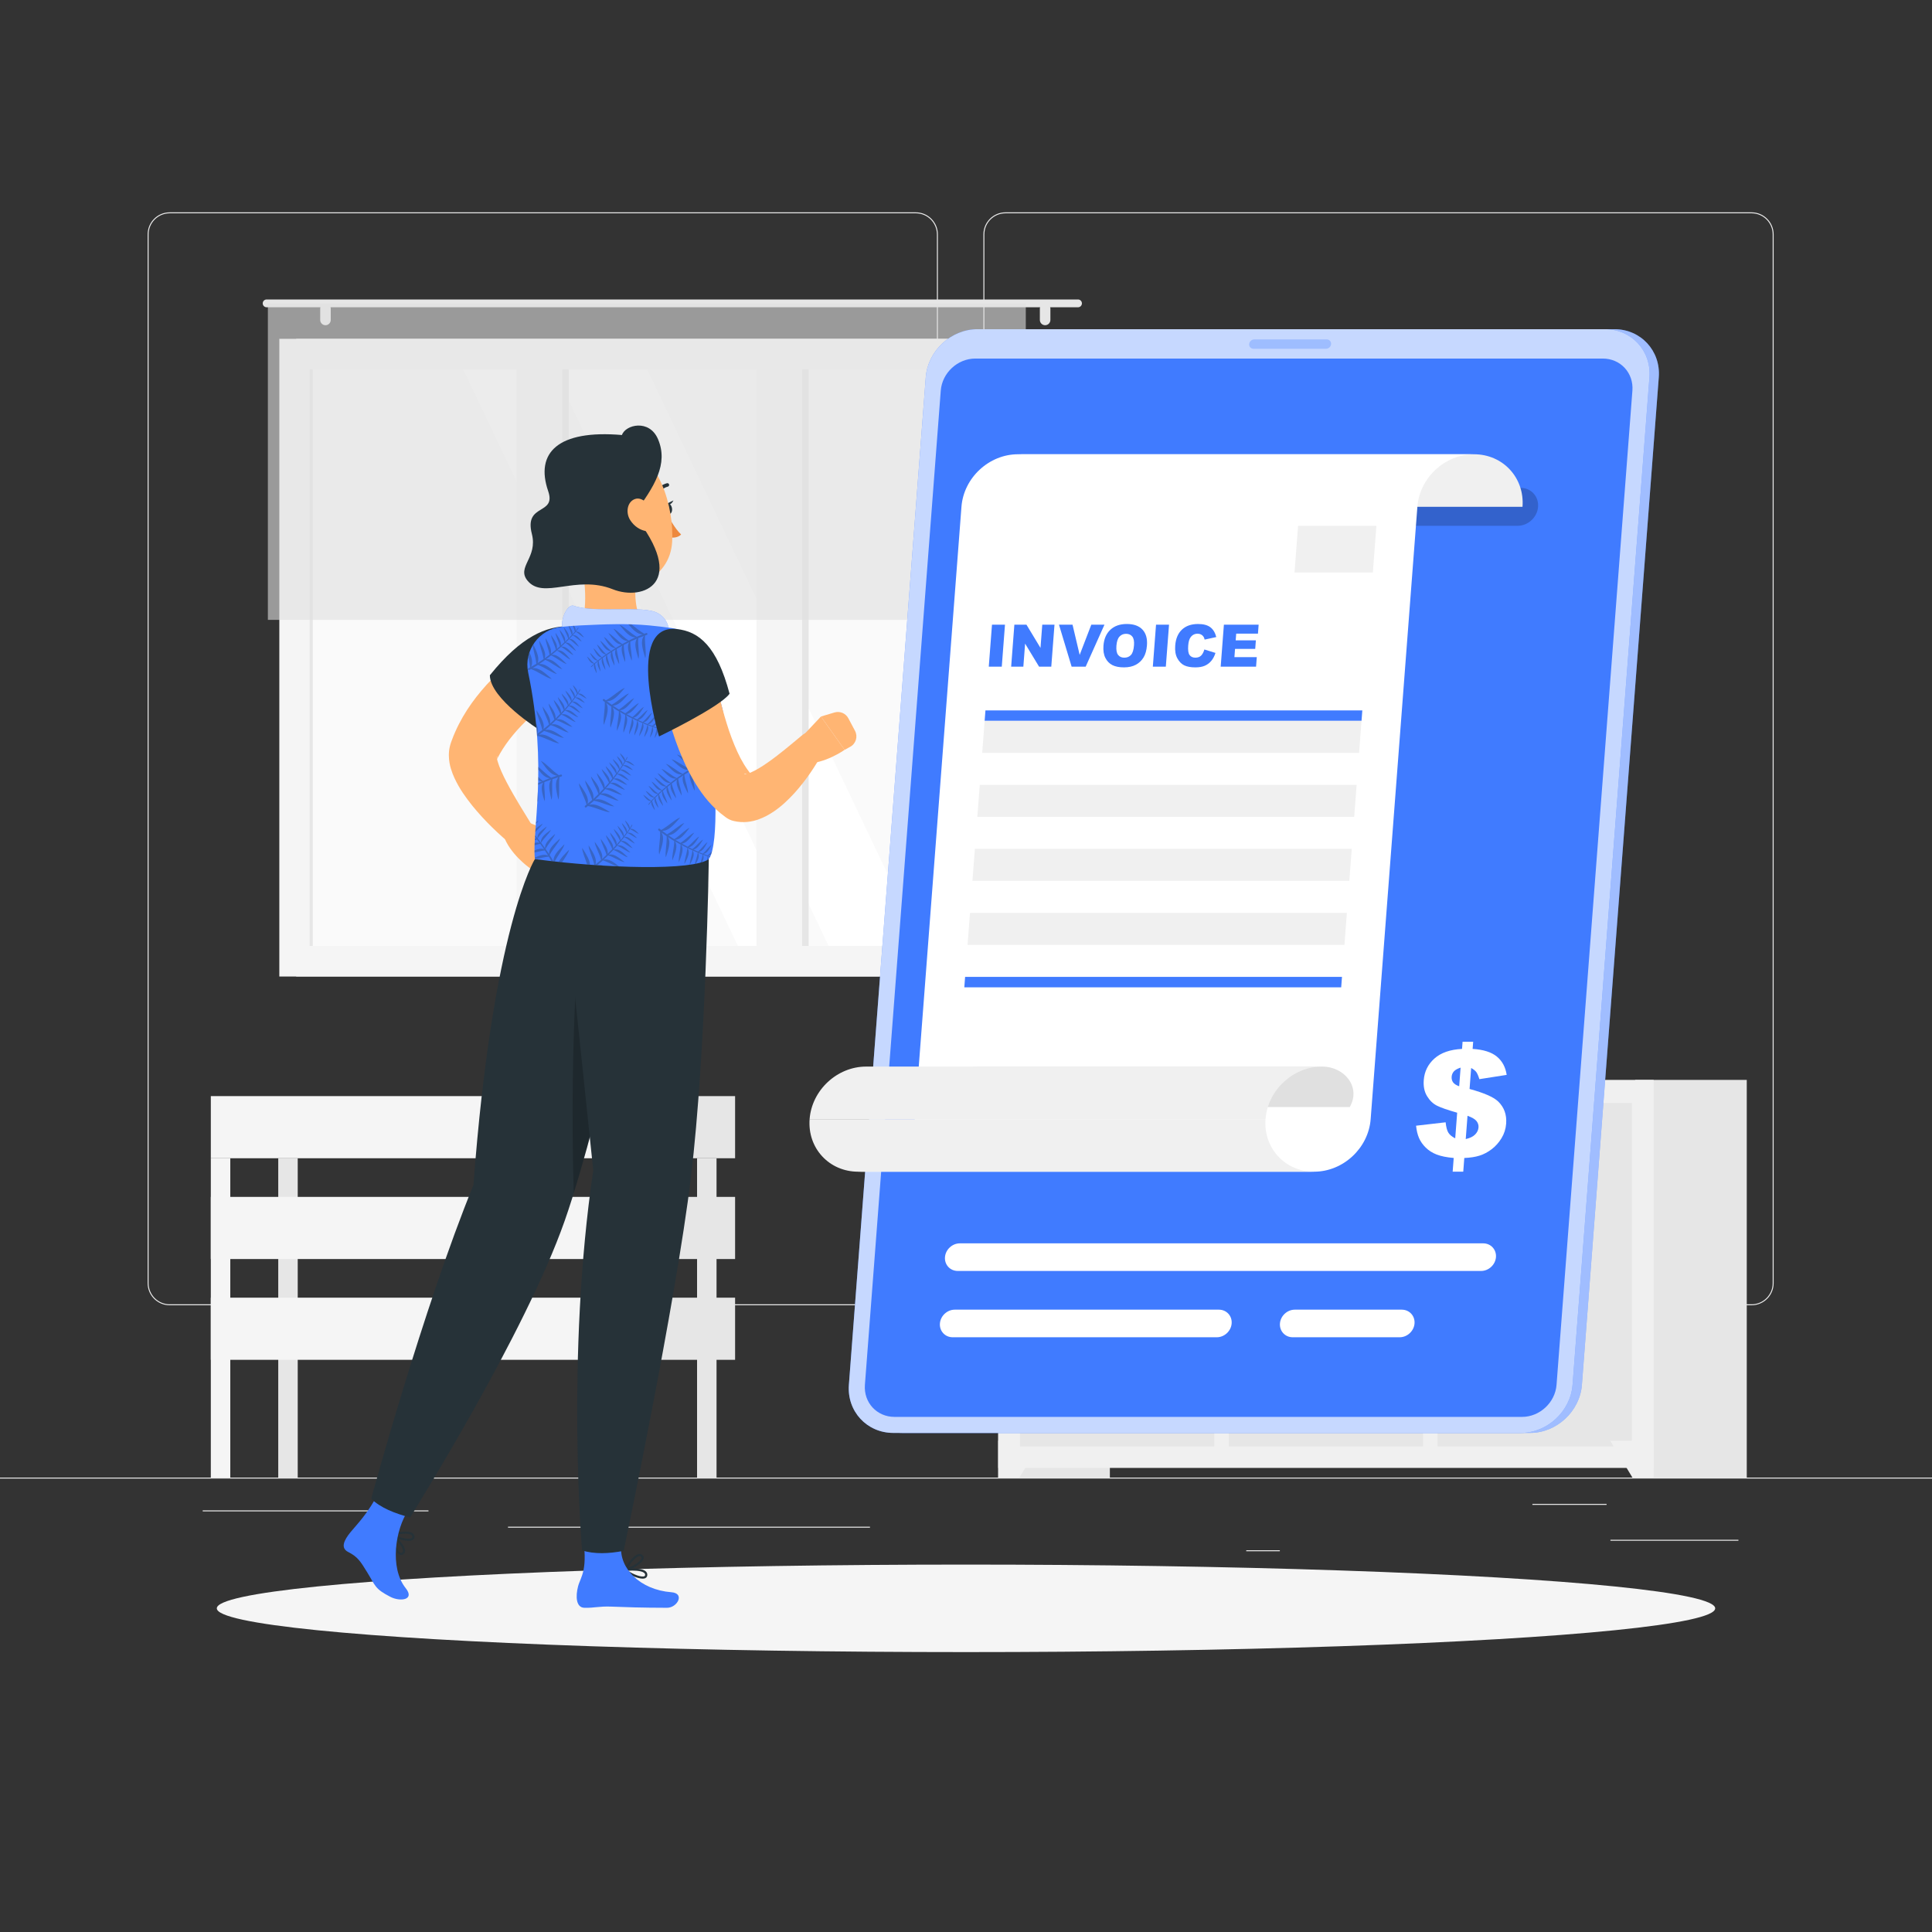 <svg xmlns="http://www.w3.org/2000/svg" xmlns:xlink="http://www.w3.org/1999/xlink" x="0px" y="0px" viewBox="0 0 500 500" style="enable-background:new 0 0 500 500;" xml:space="preserve"><rect x="0" y="0" width="500" height="500" fill="#333333" stroke="none"/><g id="Background_Complete">	<g>		<rect y="382.398" style="fill:#EBEBEB;" width="500" height="0.25"></rect>		<rect x="416.779" y="398.494" style="fill:#EBEBEB;" width="33.122" height="0.25"></rect>		<rect x="322.527" y="401.208" style="fill:#EBEBEB;" width="8.693" height="0.25"></rect>		<rect x="396.586" y="389.208" style="fill:#EBEBEB;" width="19.192" height="0.25"></rect>		<rect x="52.459" y="390.888" style="fill:#EBEBEB;" width="43.193" height="0.25"></rect>		<rect x="104.556" y="390.888" style="fill:#EBEBEB;" width="6.333" height="0.25"></rect>		<rect x="131.471" y="395.111" style="fill:#EBEBEB;" width="93.676" height="0.25"></rect>		<path style="fill:#EBEBEB;" d="M237.014,337.8H43.915c-3.147,0-5.708-2.561-5.708-5.708V60.66c0-3.147,2.561-5.708,5.708-5.708   h193.099c3.146,0,5.707,2.561,5.707,5.708v271.432C242.721,335.239,240.16,337.8,237.014,337.8z M43.915,55.203   c-3.01,0-5.458,2.448-5.458,5.458v271.432c0,3.01,2.448,5.458,5.458,5.458h193.099c3.009,0,5.457-2.448,5.457-5.458V60.66   c0-3.009-2.448-5.458-5.457-5.458H43.915z"></path>		<path style="fill:#EBEBEB;" d="M453.31,337.8H260.212c-3.147,0-5.707-2.561-5.707-5.708V60.66c0-3.147,2.561-5.708,5.707-5.708   H453.31c3.148,0,5.708,2.561,5.708,5.708v271.432C459.019,335.239,456.458,337.8,453.31,337.8z M260.212,55.203   c-3.009,0-5.457,2.448-5.457,5.458v271.432c0,3.01,2.448,5.458,5.457,5.458H453.31c3.01,0,5.458-2.448,5.458-5.458V60.66   c0-3.009-2.448-5.458-5.458-5.458H260.212z"></path>	</g>	<g>		<g>							<rect x="258.343" y="279.478" transform="matrix(-1 -1.224647e-16 1.224647e-16 -1 545.575 661.877)" style="fill:#E6E6E6;" width="28.889" height="102.92"></rect>			<polygon style="fill:#F0F0F0;" points="263.83,382.398 258.343,382.398 258.343,372.858 269.583,372.858    "></polygon>							<rect x="423.173" y="279.478" transform="matrix(-1 -1.224647e-16 1.224647e-16 -1 875.235 661.877)" style="fill:#E6E6E6;" width="28.889" height="102.92"></rect>							<rect x="258.343" y="279.478" transform="matrix(-1 -1.224647e-16 1.224647e-16 -1 686.305 659.374)" style="fill:#F0F0F0;" width="169.618" height="100.418"></rect>			<g>									<rect x="352.74" y="304.743" transform="matrix(6.123234e-17 -1 1 6.123234e-17 67.298 727.065)" style="fill:#E6E6E6;" width="88.882" height="50.28"></rect>				<path style="fill:#F0F0F0;" d="M392.208,290.538h9.947c4.321,0,8.452-2.074,11.423-5.735l0,0h-32.794l0,0     C383.756,288.464,387.887,290.538,392.208,290.538z"></path>			</g>			<g>									<rect x="298.711" y="304.743" transform="matrix(6.123234e-17 -1 1 6.123234e-17 13.269 673.036)" style="fill:#E6E6E6;" width="88.882" height="50.28"></rect>				<path style="fill:#F0F0F0;" d="M337.67,290.538h9.947c4.321,0,8.452-2.074,11.423-5.735l0,0h-32.794l0,0     C329.219,288.464,333.349,290.538,337.67,290.538z"></path>			</g>			<g>									<rect x="244.682" y="304.743" transform="matrix(6.123234e-17 -1 1 6.123234e-17 -40.76 619.007)" style="fill:#E6E6E6;" width="88.882" height="50.28"></rect>				<path style="fill:#F0F0F0;" d="M283.641,290.538h9.947c4.321,0,8.452-2.074,11.423-5.735l0,0h-32.794l0,0     C275.19,288.464,279.321,290.538,283.641,290.538z"></path>			</g>			<polygon style="fill:#F0F0F0;" points="422.475,382.398 427.962,382.398 427.962,372.858 416.722,372.858    "></polygon>		</g>		<g>			<g>				<g>					<g>													<rect x="76.653" y="87.687" transform="matrix(-1 -1.224647e-16 1.224647e-16 -1 347.131 340.408)" style="fill:#E6E6E6;" width="193.825" height="165.034"></rect>													<rect x="72.291" y="87.687" transform="matrix(-1 -1.224647e-16 1.224647e-16 -1 340.873 340.408)" style="fill:#F5F5F5;" width="196.292" height="165.034"></rect>													<rect x="95.84" y="79.888" transform="matrix(-1.836970e-16 1 -1 -1.836970e-16 340.641 -0.233)" style="fill:#FAFAFA;" width="149.194" height="180.632"></rect>						<polygon style="fill:#FFFFFF;" points="238.588,244.801 167.496,95.607 143.348,95.607 214.441,244.801       "></polygon>						<polygon style="fill:#FFFFFF;" points="207.596,244.801 136.503,95.607 119.876,95.607 190.968,244.801       "></polygon>													<rect x="67.924" y="165.533" transform="matrix(-1.836970e-16 1 -1 -1.836970e-16 312.725 27.683)" style="fill:#E6E6E6;" width="149.194" height="9.341"></rect>													<rect x="130.013" y="165.533" transform="matrix(-1.836970e-16 1 -1 -1.836970e-16 374.814 -34.406)" style="fill:#E6E6E6;" width="149.194" height="9.341"></rect>													<rect x="59.549" y="163.868" transform="matrix(-1.836970e-16 1 -1 -1.836970e-16 309.375 30.169)" style="fill:#F5F5F5;" width="160.108" height="11.807"></rect>													<rect x="121.638" y="163.868" transform="matrix(-1.836970e-16 1 -1 -1.836970e-16 371.464 -31.92)" style="fill:#F5F5F5;" width="160.108" height="11.807"></rect>													<rect x="5.939" y="169.788" transform="matrix(-1.836970e-16 1 -1 -1.836970e-16 250.74 89.668)" style="fill:#E6E6E6;" width="149.194" height="0.831"></rect>					</g>				</g>			</g>			<g>				<g>					<path style="fill:#E6E6E6;" d="M69.003,77.502h209.988c0.555,0,1.01,0.454,1.01,1.01l0,0c0,0.555-0.454,1.01-1.01,1.01H69.003      c-0.555,0-1.01-0.454-1.01-1.01l0,0C67.993,77.956,68.448,77.502,69.003,77.502z"></path>					<path style="fill:#E6E6E6;" d="M270.478,84.166L270.478,84.166c0.75,0,1.363-0.614,1.363-1.363v-2.928      c0-0.75-0.613-1.363-1.363-1.363l0,0c-0.75,0-1.363,0.614-1.363,1.363v2.928C269.115,83.553,269.728,84.166,270.478,84.166z"></path>					<path style="fill:#E6E6E6;" d="M84.232,84.166L84.232,84.166c0.75,0,1.363-0.614,1.363-1.363v-2.928      c0-0.75-0.613-1.363-1.363-1.363l0,0c-0.75,0-1.363,0.614-1.363,1.363v2.928C82.868,83.553,83.482,84.166,84.232,84.166z"></path>				</g>									<rect x="69.326" y="78.511" transform="matrix(-1 -1.224647e-16 1.224647e-16 -1 334.8 238.932)" style="opacity:0.6;fill:#E0E0E0;" width="196.149" height="81.91"></rect>			</g>		</g>		<g>							<rect x="72.01" y="299.755" transform="matrix(-1 -1.224647e-16 1.224647e-16 -1 149.059 682.153)" style="fill:#E6E6E6;" width="5.038" height="82.643"></rect>			<g>				<g>					<rect x="162.951" y="283.672" style="fill:#E6E6E6;" width="27.29" height="16.083"></rect>											<rect x="54.561" y="283.672" transform="matrix(-1 -1.224647e-16 1.224647e-16 -1 217.512 583.427)" style="fill:#F5F5F5;" width="108.391" height="16.083"></rect>				</g>			</g>			<g>				<g>					<rect x="162.951" y="309.755" style="fill:#E6E6E6;" width="27.29" height="16.083"></rect>											<rect x="54.561" y="309.755" transform="matrix(-1 -1.224647e-16 1.224647e-16 -1 217.512 635.592)" style="fill:#F5F5F5;" width="108.391" height="16.083"></rect>				</g>			</g>			<g>				<g>					<rect x="162.951" y="335.838" style="fill:#E6E6E6;" width="27.29" height="16.083"></rect>											<rect x="54.561" y="335.838" transform="matrix(-1 -1.224647e-16 1.224647e-16 -1 217.512 687.758)" style="fill:#F5F5F5;" width="108.391" height="16.083"></rect>				</g>			</g>							<rect x="180.401" y="299.755" transform="matrix(-1 -1.224647e-16 1.224647e-16 -1 365.84 682.153)" style="fill:#E6E6E6;" width="5.038" height="82.643"></rect>							<rect x="157.913" y="299.755" transform="matrix(-1 -1.224647e-16 1.224647e-16 -1 320.865 682.153)" style="fill:#F5F5F5;" width="5.038" height="82.643"></rect>							<rect x="54.561" y="299.755" transform="matrix(-1 -1.224647e-16 1.224647e-16 -1 114.159 682.153)" style="fill:#F5F5F5;" width="5.038" height="82.643"></rect>		</g>	</g></g><g id="Background_Simple" style="display:none;">	<g style="display:inline;">		<path style="fill:#407BFF;" d="M435.498,259.228c17.695-41.355-8.058-96.424-50.601-119.398   c-37.111-20.04-70.039-3.54-104.893-34.467c-32.474-28.815-53.44-65.066-104.645-62.637   c-40.281,1.911-62.451,32.844-81.027,66.072c-50.799,90.865-24.352,155.171,70.923,194.246   c45.54,18.677,104.039,36.149,153.579,34.611C378.279,335.809,413.553,310.513,435.498,259.228z"></path>		<path style="opacity:0.9;fill:#FFFFFF;" d="M435.498,259.228c17.695-41.355-8.058-96.424-50.601-119.398   c-37.111-20.04-70.039-3.54-104.893-34.467c-32.474-28.815-53.44-65.066-104.645-62.637   c-40.281,1.911-62.451,32.844-81.027,66.072c-50.799,90.865-24.352,155.171,70.923,194.246   c45.54,18.677,104.039,36.149,153.579,34.611C378.279,335.809,413.553,310.513,435.498,259.228z"></path>	</g></g><g id="Shadow_1_">	<ellipse id="_x3C_Path_x3E__89_" style="fill:#F5F5F5;" cx="250" cy="416.238" rx="193.889" ry="11.323"></ellipse></g><g id="Invoice">	<g>		<g>			<g>				<path style="fill:#407BFF;" d="M396.008,370.838H233.6c-6.842,0-12.013-5.598-11.491-12.44l19.897-260.765     c0.522-6.842,6.547-12.44,13.389-12.44h162.408c6.842,0,12.013,5.598,11.491,12.44l-19.897,260.765     C408.875,365.24,402.85,370.838,396.008,370.838z"></path>				<path style="opacity:0.5;fill:#FFFFFF;" d="M396.008,370.838H233.6c-6.842,0-12.013-5.598-11.491-12.44l19.897-260.765     c0.522-6.842,6.547-12.44,13.389-12.44h162.408c6.842,0,12.013,5.598,11.491,12.44l-19.897,260.765     C408.875,365.24,402.85,370.838,396.008,370.838z"></path>			</g>			<g>				<path style="fill:#407BFF;" d="M393.589,370.838H231.181c-6.842,0-12.013-5.598-11.491-12.44l19.897-260.765     c0.522-6.842,6.547-12.44,13.389-12.44h162.408c6.842,0,12.013,5.598,11.49,12.44l-19.897,260.765     C406.456,365.24,400.431,370.838,393.589,370.838z"></path>				<path style="opacity:0.7;fill:#FFFFFF;" d="M393.589,370.838H231.181c-6.842,0-12.013-5.598-11.491-12.44l19.897-260.765     c0.522-6.842,6.547-12.44,13.389-12.44h162.408c6.842,0,12.013,5.598,11.49,12.44l-19.897,260.765     C406.456,365.24,400.431,370.838,393.589,370.838z"></path>			</g>			<path style="fill:#407BFF;" d="M231.498,366.691c-4.573,0-8.009-3.72-7.66-8.293l19.633-257.31    c0.349-4.573,4.353-8.293,8.926-8.293h162.408c4.573,0,8.009,3.72,7.66,8.293l-19.633,257.31    c-0.349,4.573-4.353,8.293-8.926,8.293H231.498z"></path>			<path style="opacity:0.2;" d="M392.764,136.079H276.54c-2.704,0-4.747-2.212-4.541-4.916l0,0    c0.206-2.704,2.587-4.916,5.291-4.916h116.224c2.704,0,4.747,2.212,4.541,4.916l0,0    C397.849,133.867,395.467,136.079,392.764,136.079z"></path>			<path style="opacity:0.3;fill:#407BFF;" d="M343.181,90.261h-18.775c-0.665,0-1.168-0.544-1.117-1.209l0,0    c0.051-0.665,0.636-1.209,1.302-1.209h18.775c0.665,0,1.168,0.544,1.117,1.209l0,0C344.432,89.717,343.846,90.261,343.181,90.261    z"></path>		</g>		<g>			<path style="fill:#F0F0F0;" d="M276.031,131.163c0.574-7.52-5.059-13.603-12.565-13.603h117.993    c7.506,0,13.139,6.084,12.565,13.603H276.031z"></path>			<path style="fill:#FFFFFF;" d="M263.465,117.56c-7.506,0-14.067,6.084-14.641,13.603l-12.091,158.468    c-0.574,7.52-7.135,13.603-14.641,13.603h117.993c7.506,0,14.068-6.084,14.641-13.603l12.091-158.468    c0.574-7.52,7.135-13.603,14.641-13.603H263.465z"></path>			<path style="fill:#F0F0F0;" d="M327.519,289.631c-0.574,7.52,5.059,13.603,12.565,13.603H222.092    c-7.506,0-13.139-6.084-12.565-13.603H327.519z"></path>			<path style="fill:#E0E0E0;" d="M258.454,286.503c0.442-5.791-1.376-10.476-7.156-10.476h90.863c5.78,0,10.129,5.29,7.156,10.476    H258.454z"></path>			<path style="fill:#F0F0F0;" d="M327.519,289.631c0.574-7.52,7.135-13.603,14.641-13.603H224.167    c-7.506,0-14.068,6.084-14.641,13.603H327.519z"></path>		</g>		<path style="fill:#FFFFFF;" d="M383.311,328.92H247.856c-1.964,0-3.448-1.607-3.298-3.571l0,0c0.15-1.964,1.879-3.571,3.843-3.571   h135.455c1.964,0,3.448,1.607,3.298,3.571l0,0C387.004,327.313,385.275,328.92,383.311,328.92z"></path>		<path style="fill:#FFFFFF;" d="M314.908,346.082h-68.361c-1.964,0-3.448-1.607-3.298-3.571l0,0   c0.15-1.964,1.879-3.571,3.843-3.571h68.361c1.964,0,3.448,1.607,3.298,3.571l0,0   C318.601,344.475,316.871,346.082,314.908,346.082z"></path>		<path style="fill:#FFFFFF;" d="M362.236,346.082h-27.69c-1.964,0-3.448-1.607-3.298-3.571l0,0c0.15-1.964,1.879-3.571,3.843-3.571   h27.69c1.964,0,3.448,1.607,3.298,3.571l0,0C365.929,344.475,364.2,346.082,362.236,346.082z"></path>		<g>			<path style="fill:#FFFFFF;" d="M389.928,278.178l-7.066,1.107c-0.283-0.888-0.551-1.505-0.807-1.849    c-0.255-0.344-0.695-0.691-1.319-1.042l-0.414,5.43c3.726,1.015,6.185,2.086,7.375,3.212c1.574,1.515,2.271,3.437,2.094,5.766    c-0.104,1.365-0.503,2.617-1.197,3.756c-0.694,1.14-1.542,2.091-2.545,2.855c-1.003,0.764-2.049,1.318-3.139,1.662    c-1.09,0.344-2.407,0.548-3.951,0.61l-0.271,3.547h-2.74l0.271-3.547c-1.827-0.163-3.296-0.46-4.408-0.891    c-1.112-0.432-2.055-1.029-2.829-1.792c-0.774-0.763-1.352-1.586-1.736-2.468c-0.383-0.882-0.639-1.949-0.769-3.2l7.65-0.882    c0.131,1.239,0.366,2.133,0.705,2.684c0.34,0.551,0.931,1.039,1.775,1.464l0.506-6.632c-2.474-0.701-4.22-1.309-5.238-1.823    c-1.018-0.513-1.872-1.336-2.561-2.47c-0.689-1.133-0.972-2.513-0.848-4.142c0.17-2.229,1.091-4.091,2.763-5.588    c1.672-1.496,4.053-2.325,7.144-2.488l0.142-1.858h2.74l-0.142,1.858c2.789,0.175,4.882,0.838,6.276,1.99    C388.784,274.599,389.63,276.176,389.928,278.178z M378.003,276.301c-0.821,0.264-1.403,0.591-1.745,0.981    c-0.343,0.39-0.534,0.849-0.574,1.376c-0.042,0.553,0.081,1.034,0.365,1.443c0.288,0.409,0.816,0.751,1.586,1.026    L378.003,276.301z M379.332,294.788c1.082-0.238,1.891-0.631,2.426-1.177c0.536-0.546,0.83-1.158,0.881-1.836    c0.045-0.59-0.123-1.133-0.504-1.629c-0.378-0.496-1.16-0.957-2.344-1.382L379.332,294.788z"></path>		</g>		<g>			<path style="fill:#407BFF;" d="M256.725,161.672h3.363l-0.829,10.859h-3.363L256.725,161.672z"></path>			<path style="fill:#407BFF;" d="M262.517,161.672h3.133l3.63,6.007l0.458-6.007h3.163l-0.829,10.859h-3.163l-3.612-5.962    l-0.455,5.962h-3.155L262.517,161.672z"></path>			<path style="fill:#407BFF;" d="M274.064,161.672h3.507l1.848,7.814l3.008-7.814h3.406l-4.86,10.859h-3.637L274.064,161.672z"></path>			<path style="fill:#407BFF;" d="M285.574,167.109c0.135-1.773,0.734-3.153,1.797-4.14c1.063-0.988,2.476-1.481,4.239-1.481    c1.807,0,3.163,0.485,4.066,1.455c0.904,0.97,1.289,2.329,1.155,4.077c-0.097,1.269-0.39,2.31-0.879,3.122    s-1.155,1.444-1.996,1.896c-0.842,0.452-1.865,0.678-3.07,0.678c-1.225,0-2.223-0.195-2.996-0.585    c-0.773-0.39-1.376-1.007-1.81-1.852S285.478,168.378,285.574,167.109z M288.928,167.124c-0.084,1.096,0.06,1.884,0.431,2.363    c0.371,0.479,0.907,0.718,1.608,0.718c0.721,0,1.297-0.234,1.728-0.704c0.431-0.469,0.693-1.311,0.785-2.526    c0.078-1.022-0.071-1.769-0.447-2.241c-0.376-0.471-0.918-0.707-1.624-0.707c-0.676,0-1.238,0.24-1.684,0.719    C289.278,165.225,289.013,166.018,288.928,167.124z"></path>			<path style="fill:#407BFF;" d="M299.181,161.672h3.363l-0.829,10.859h-3.363L299.181,161.672z"></path>			<path style="fill:#407BFF;" d="M311.69,168.087l2.873,0.889c-0.26,0.825-0.624,1.514-1.091,2.067    c-0.467,0.553-1.026,0.97-1.677,1.252c-0.651,0.281-1.463,0.422-2.436,0.422c-1.18,0-2.131-0.172-2.853-0.514    c-0.722-0.343-1.322-0.946-1.799-1.81c-0.477-0.863-0.664-1.969-0.562-3.316c0.137-1.796,0.72-3.177,1.749-4.141    c1.029-0.965,2.418-1.447,4.166-1.447c1.368,0,2.422,0.276,3.162,0.83c0.74,0.553,1.257,1.402,1.55,2.548l-3.013,0.659    c-0.078-0.331-0.169-0.573-0.271-0.726c-0.168-0.257-0.383-0.454-0.644-0.592c-0.261-0.138-0.56-0.207-0.895-0.207    c-0.76,0-1.367,0.306-1.818,0.917c-0.341,0.454-0.548,1.166-0.622,2.138c-0.092,1.203,0.028,2.028,0.359,2.475    c0.331,0.446,0.828,0.669,1.49,0.669c0.642,0,1.141-0.18,1.497-0.541C311.212,169.296,311.49,168.773,311.69,168.087z"></path>			<path style="fill:#407BFF;" d="M316.743,161.672h8.992l-0.177,2.318h-5.629l-0.132,1.726h5.222l-0.169,2.215h-5.222l-0.163,2.141    h5.792l-0.188,2.459h-9.155L316.743,161.672z"></path>		</g>		<polygon style="fill:#407BFF;" points="352.362,186.554 254.826,186.554 255.033,183.847 352.569,183.847   "></polygon>		<polygon style="fill:#F0F0F0;" points="352.362,186.554 254.826,186.554 254.194,194.836 351.73,194.836   "></polygon>		<polygon style="fill:#F0F0F0;" points="351.098,203.119 253.562,203.119 252.93,211.401 350.466,211.401   "></polygon>		<polygon style="fill:#F0F0F0;" points="349.834,219.684 252.298,219.684 251.666,227.966 349.202,227.966   "></polygon>		<polygon style="fill:#F0F0F0;" points="348.57,236.248 251.034,236.248 250.402,244.531 347.938,244.531   "></polygon>		<polygon style="fill:#407BFF;" points="347.1,255.52 249.564,255.52 249.77,252.813 347.306,252.813   "></polygon>		<polygon style="fill:#F0F0F0;" points="335.942,136.079 356.213,136.079 355.29,148.173 335.019,148.173   "></polygon>	</g></g><g id="Character_1_">	<g>		<path style="fill:#FFB573;" d="M137.179,213.007l3.626,1.456c1.32,0.53,2.478,1.396,3.359,2.512l1.661,2.103   c1.1,1.394,1.049,3.374-0.122,4.709l-1.767,2.015c-1.354,1.543-3.708,1.682-5.233,0.308l-1.69-1.522c0,0-5.203-3.653-6.731-8.478   l1.004-1.004C132.92,213.471,135.087,212.699,137.179,213.007z"></path>		<path style="fill:#FFB573;" d="M147.104,177.919l-1.18,0.778l-1.313,0.902c-0.873,0.622-1.749,1.256-2.605,1.915   c-1.704,1.325-3.369,2.696-4.912,4.152c-3.11,2.888-5.815,6.057-7.735,9.424c-0.246,0.419-0.472,0.844-0.68,1.271l-0.164,0.32   c0.033-0.077,0.088-0.31,0.107-0.407c0.043-0.273,0.037-0.422,0.02-0.507c-0.096-0.289-0.105,0.462,0.121,1.204   c0.446,1.584,1.37,3.599,2.394,5.54c2.059,3.939,4.644,7.988,7.077,11.982l0.064,0.104c1.009,1.657,0.484,3.819-1.173,4.829   c-1.279,0.779-2.864,0.639-3.982-0.225c-2.057-1.596-3.895-3.243-5.719-5.023c-1.816-1.77-3.549-3.646-5.211-5.69   c-1.642-2.083-3.246-4.222-4.598-7.13c-0.337-0.737-0.66-1.534-0.936-2.46c-0.274-0.923-0.497-2.003-0.518-3.366   c-0.002-0.688,0.047-1.443,0.245-2.3c0.079-0.394,0.25-0.907,0.38-1.27l0.193-0.513c0.252-0.69,0.525-1.365,0.821-2.026   c2.348-5.324,5.762-9.819,9.533-13.694c1.898-1.938,3.902-3.723,6.007-5.372c1.055-0.822,2.125-1.62,3.24-2.372   c0.559-0.376,1.115-0.755,1.699-1.113l0.889-0.54l1.014-0.586c3.343-1.932,7.619-0.787,9.551,2.556   c1.858,3.217,0.869,7.298-2.187,9.322L147.104,177.919z"></path>		<path style="fill:#263238;" d="M147.219,162.053c-5.844,0.034-12.241,2.53-20.443,12.697c0,6.07,12.813,14.139,12.813,14.139   S160.592,161.976,147.219,162.053z"></path>		<path style="fill:#263238;" d="M103.833,402.441c-0.102,0-0.204-0.018-0.309-0.055c-1.213-0.426-2.353-3.511-2.426-5.222   c-0.005-0.111,0.056-0.214,0.155-0.263c0.1-0.05,0.217-0.037,0.304,0.033c0.128,0.104,3.144,2.573,3.286,4.234   c0.03,0.354-0.063,0.658-0.275,0.902C104.354,402.314,104.101,402.441,103.833,402.441z M101.737,397.831   c0.274,1.627,1.201,3.753,1.974,4.024c0.111,0.04,0.252,0.052,0.434-0.156c0.11-0.126,0.155-0.284,0.139-0.483   C104.199,400.24,102.716,398.711,101.737,397.831z"></path>		<path style="fill:#263238;" d="M105.71,398.77c-1.402,0-3.425-0.677-4.486-1.384c-0.092-0.061-0.14-0.171-0.121-0.28   c0.018-0.109,0.099-0.198,0.205-0.226c0.16-0.043,3.931-1.025,5.357-0.16c0.305,0.184,0.495,0.438,0.566,0.753   c0.099,0.437-0.028,0.802-0.359,1.03C106.602,398.69,106.192,398.77,105.71,398.77z M102.14,397.263   c1.475,0.737,3.738,1.242,4.413,0.777c0.099-0.068,0.191-0.173,0.13-0.442c-0.037-0.163-0.138-0.293-0.309-0.397   C105.536,396.694,103.427,396.991,102.14,397.263z"></path>		<path style="fill:#407BFF;" d="M90.742,396.492c1.69-2.061,4.535-4.811,7.461-10.591c0,0,9.275,2.282,7.453,4.958   c-3.304,4.854-4.915,14.818-0.657,20.162c2.43,3.05-1.414,3.555-3.954,2.25c-4.041-2.076-3.87-2.848-5.968-6.281   c-1.795-2.936-2.504-4.086-4.973-5.342C88.042,400.6,89.045,398.563,90.742,396.492z"></path>		<path style="fill:#263238;" d="M169.44,222.334c0,0-13.461,65.601-23.303,93.617c-10.337,29.424-38.884,74.825-39.981,76.775   c-4.058-1.082-7.677-2.503-10.089-4.86c0,0,13.4-49.249,26.467-81.199c4.958-66.695,15.89-84.333,15.89-84.333H169.44z"></path>		<path style="opacity:0.2;" d="M148.905,257.43c-0.61,12.69-1.03,30.14-0.43,51.38c4.11-13.24,8.58-31.19,12.34-47.3   C158.306,258.16,154.405,256.55,148.905,257.43z"></path>		<path style="fill:#FFB573;" d="M149.716,141.891c1.413,5.704,2.792,15.009,0.544,19.962c0,0,8.419,0.372,19.18,8.965   c5.067-7.442-0.797-8.902-0.797-8.902c-4.473-1.05-4.253-7.007-4.247-11.25L149.716,141.891z"></path>		<g>			<path style="fill:#407BFF;" d="M147.597,164.444c-4.2-0.464-1.295-8.444,0.888-7.667c5.516,1.965,17.895-0.222,21.723,1.889    c3.828,2.111,2.861,6.444,2.861,6.444S152.123,164.944,147.597,164.444z"></path>			<path style="opacity:0.7;fill:#FFFFFF;" d="M147.597,164.444c-4.2-0.464-1.295-8.444,0.888-7.667    c5.516,1.965,17.895-0.222,21.723,1.889c3.828,2.111,2.861,6.444,2.861,6.444S152.123,164.944,147.597,164.444z"></path>		</g>		<path style="fill:#263238;" d="M172.101,131.821c0.135,0.763,0.649,1.311,1.148,1.222c0.499-0.088,0.794-0.779,0.659-1.542   c-0.135-0.763-0.649-1.311-1.148-1.222C172.26,130.367,171.966,131.058,172.101,131.821z"></path>		<path style="fill:#263238;" d="M172.547,130.36l1.74-0.853C174.287,129.507,173.6,131.106,172.547,130.36z"></path>		<path style="fill:#263238;" d="M173.121,125.719c0.054-0.099,0.073-0.219,0.041-0.336c-0.065-0.243-0.314-0.388-0.557-0.323   c-2.434,0.648-3.113,2.637-3.141,2.723c-0.078,0.239,0.051,0.496,0.29,0.575c0.238,0.078,0.495-0.051,0.575-0.289   c0.025-0.078,0.575-1.613,2.51-2.128C172.964,125.907,173.063,125.824,173.121,125.719z"></path>		<path style="fill:#ED893E;" d="M173.004,133.676c0,0,1.655,3.184,3.263,4.635c-0.919,1.056-2.695,0.803-2.695,0.803   L173.004,133.676z"></path>		<path style="fill:#FFB573;" d="M146,131.429c2.225,9.276,2.973,13.25,8.47,17.24c8.268,6.002,18.95,1.265,19.486-8.483   c0.483-8.774-3.238-22.47-12.899-24.607C151.538,113.474,143.775,122.153,146,131.429z"></path>		<path style="fill:#263238;" d="M163.979,133.137c5.462-7.22,9.026-13.054,6.33-19.444c-2.252-5.341-8.479-3.778-9.349-1.111   c-16.565-1.415-22.511,4.585-19.092,14.513c2.178,6.325-6.282,3.045-4.222,11.079c1.579,6.16-3.992,8.507-1.164,12.049   c4.081,5.111,12.497-1.555,22.108,2.278C166.453,155.636,178.269,150.889,163.979,133.137z"></path>		<path style="fill:#FFB573;" d="M163.091,134.596c1.077,1.699,2.702,2.645,4.148,2.856c2.175,0.317,2.922-2.119,2.033-4.38   c-0.8-2.035-2.896-4.653-4.942-3.926C162.315,129.861,161.86,132.653,163.091,134.596z"></path>		<path style="fill:#263238;" d="M166.322,408.556c-1.39,0-3.666-1.102-4.731-2.063c-0.082-0.074-0.113-0.19-0.079-0.295   c0.033-0.105,0.126-0.181,0.236-0.193c0.163-0.019,4.039-0.44,5.323,0.623c0.274,0.227,0.426,0.505,0.45,0.828   c0.034,0.446-0.145,0.789-0.505,0.966C166.828,408.514,166.592,408.556,166.322,408.556z M162.515,406.505   c1.353,0.945,3.522,1.773,4.253,1.412c0.107-0.053,0.214-0.143,0.193-0.418c-0.013-0.167-0.094-0.31-0.248-0.437   C165.958,406.437,163.827,406.424,162.515,406.505z"></path>		<path style="fill:#263238;" d="M161.779,406.566c-0.089,0-0.174-0.042-0.227-0.116c-0.066-0.09-0.071-0.209-0.017-0.305   c0.082-0.143,2.023-3.522,3.64-3.934c0.345-0.088,0.657-0.046,0.934,0.124c0.381,0.235,0.553,0.583,0.483,0.978   c-0.221,1.266-3.078,2.895-4.755,3.247C161.817,406.564,161.799,406.566,161.779,406.566z M165.512,402.729   c-0.063,0-0.128,0.009-0.198,0.027c-0.948,0.242-2.214,1.955-2.923,3.064c1.561-0.537,3.506-1.798,3.648-2.605   c0.02-0.117,0.01-0.257-0.225-0.402C165.722,402.757,165.622,402.729,165.512,402.729z"></path>		<path style="fill:#407BFF;" d="M173.751,412.069c-8.099-0.627-13.556-6.188-12.984-12.081c0.315-3.249-10.07-3.54-10.07-3.54   c1.643,10.075-0.419,11.512-1.096,14.114c-0.68,2.613-0.513,5.479,1.636,5.533c2.573,0.065,3.771-0.427,6.968-0.303   c3.738,0.146,7.781,0.292,14.424,0.303C175.284,416.1,177.353,412.348,173.751,412.069z"></path>		<path style="fill:#263238;" d="M183.44,222.334c0,0-0.706,49.682-4.628,82.333c-3.923,32.651-17.405,96.69-17.405,96.69   c-3.896,0.757-7.547,0.879-10.77-0.099c0,0-4.26-50.028,2.897-98.369c-5.258-50.665-8.545-80.555-8.545-80.555H183.44z"></path>		<path style="fill:#407BFF;" d="M185.279,176.372c-0.168,3.839,5.893,12.715-1.587,17.859c1.398,3.124,2.579,24.313-0.252,28.102   c-4.129,3.035-26.48,2.445-45.015,0c-0.783-7.661,3.434-23.531-1.732-48.276c-1.198-5.737,2.838-11.247,8.669-11.835   c1.558-0.157,3.209-0.288,4.899-0.369c6.57-0.317,11.952-0.526,17.728,0.001c1.914,0.175,3.893,0.417,5.782,0.682   C180.589,163.493,185.58,169.493,185.279,176.372z"></path>		<g style="opacity:0.3;">			<path style="fill:#263238;" d="M137.165,172.722c-0.14,0.075-0.279,0.152-0.42,0.225l-0.003,0.002    c-0.001,0.001-0.002,0.002-0.004,0.002c-0.125,0.067-0.172,0.224-0.104,0.349c0.068,0.126,0.224,0.172,0.349,0.104    c0.153-0.082,0.302-0.17,0.453-0.255c1.984,0.733,4.137,2.389,5.366,2.559c-1.982-1.752-3.409-3.007-4.974-2.779    c0.472-0.274,0.934-0.563,1.391-0.858c1.824,0.678,3.799,2.195,4.928,2.352c-1.838-1.626-3.159-2.785-4.612-2.557    c0.344-0.227,0.685-0.458,1.021-0.696c0.191-0.134,0.379-0.273,0.568-0.411c1.644,0.714,3.388,2.226,4.421,2.43    c-1.651-1.64-2.822-2.796-4.224-2.572c0.438-0.324,0.868-0.659,1.293-0.999c1.51,0.66,3.11,2.044,4.058,2.232    c-1.519-1.508-2.596-2.573-3.885-2.372c0.364-0.294,0.726-0.592,1.082-0.896c0.086-0.074,0.171-0.149,0.257-0.224    c1.332,0.698,2.653,2.08,3.521,2.331c-1.258-1.512-2.135-2.558-3.459-2.385c0.342-0.297,0.681-0.597,1.015-0.902    c1.225,0.645,2.439,1.913,3.237,2.144c-1.156-1.389-1.962-2.351-3.176-2.2c0.355-0.324,0.705-0.653,1.051-0.988    c1.07,0.658,2.092,1.86,2.801,2.109c-0.962-1.314-1.638-2.23-2.727-2.182c0.189-0.184,0.377-0.367,0.563-0.554    c0.107-0.108,0.213-0.219,0.32-0.328c0.986,0.606,1.928,1.714,2.582,1.943c-0.888-1.212-1.511-2.057-2.516-2.01    c0.292-0.3,0.579-0.605,0.86-0.915c0.905,0.484,1.752,1.415,2.357,1.592c-0.797-1.025-1.354-1.735-2.316-1.637    c0.052-0.057,0.106-0.112,0.157-0.17c0.204-0.23,0.406-0.462,0.603-0.698c0.824,0.45,1.594,1.292,2.145,1.453    c-0.723-0.931-1.232-1.58-2.094-1.513c0.234-0.283,0.458-0.575,0.665-0.883c0.025-0.037,0.016-0.088-0.021-0.114    c-0.037-0.026-0.089-0.017-0.115,0.021l-0.001,0.002c-0.195,0.279-0.408,0.546-0.631,0.807c0.083-0.446-0.083-0.865-0.363-1.323    c-0.114,0.007-0.229,0.013-0.343,0.021c0.183,0.458,0.416,0.973,0.546,1.483c-0.179,0.204-0.361,0.405-0.545,0.604    c-0.043,0.047-0.089,0.092-0.133,0.138c0.191-0.721-0.185-1.351-0.769-2.158c-0.062,0.005-0.122,0.011-0.184,0.016    c0.155,0.617,0.623,1.465,0.82,2.282c-0.263,0.276-0.53,0.548-0.802,0.816c0.253-0.919-0.38-1.734-1.278-2.882    c0.043,0.688,0.845,1.885,1.164,2.994c-0.095,0.093-0.188,0.187-0.284,0.279c-0.181,0.174-0.365,0.345-0.548,0.516    c0.253-0.985-0.429-1.864-1.393-3.098c0.047,0.741,0.906,2.03,1.257,3.227c-0.317,0.294-0.638,0.583-0.963,0.869    c0.21-0.996-0.453-1.967-1.368-3.299c0.005,0.791,0.813,2.197,1.139,3.498c-0.261,0.228-0.525,0.453-0.791,0.675    c0.234-1.084-0.487-2.139-1.482-3.589c0.006,0.857,0.881,2.384,1.236,3.795c-0.07,0.058-0.139,0.117-0.21,0.175    c-0.364,0.298-0.734,0.589-1.105,0.876c0.293-1.105-0.396-2.356-1.342-4.06c-0.074,0.924,0.75,2.724,1.016,4.31    c-0.418,0.317-0.841,0.627-1.27,0.928c0.482-1.254-0.295-2.664-1.385-4.627c-0.082,1.028,0.859,3.056,1.123,4.808    c-0.125,0.086-0.249,0.175-0.375,0.26c-0.395,0.266-0.795,0.522-1.198,0.774c0.555-1.27-0.115-2.773-1.096-4.816    c-0.046,0.072-0.097,0.141-0.141,0.214c0.076,1.203,0.77,3.125,0.926,4.795c-0.447,0.272-0.899,0.535-1.357,0.786    c0.52-1.057,0.226-2.261-0.416-3.764c-0.148,0.424-0.261,0.86-0.35,1.305C136.887,170.973,137.091,171.877,137.165,172.722z"></path>			<path style="fill:#263238;" d="M162.714,165.789c-1.51-0.965-2.993-2.734-3.98-3.1c1.37,1.881,2.343,3.208,3.763,3.209    c-0.484,0.251-0.961,0.513-1.435,0.781c-1.387-0.891-2.747-2.511-3.653-2.847c1.26,1.729,2.156,2.952,3.46,2.957    c-0.406,0.233-0.811,0.47-1.21,0.713c-0.097,0.059-0.193,0.12-0.289,0.18c-1.205-0.9-2.29-2.474-3.107-2.86    c1.003,1.692,1.703,2.864,3.037,2.903c-0.385,0.238-0.767,0.481-1.145,0.73c-1.108-0.83-2.105-2.275-2.857-2.63    c0.921,1.555,1.565,2.632,2.787,2.675c-0.402,0.264-0.8,0.534-1.194,0.809c-0.953-0.819-1.771-2.168-2.432-2.526    c0.742,1.45,1.264,2.462,2.347,2.586c-0.215,0.151-0.431,0.302-0.643,0.457c-0.123,0.09-0.245,0.183-0.368,0.273    c-0.878-0.755-1.632-1.998-2.241-2.328c0.684,1.337,1.166,2.271,2.166,2.384c-0.336,0.25-0.668,0.504-0.994,0.767    c-0.817-0.621-1.506-1.675-2.075-1.945c0.625,1.138,1.062,1.927,2.027,1.983c-0.06,0.048-0.122,0.094-0.182,0.143    c-0.238,0.195-0.474,0.392-0.706,0.594c-0.742-0.575-1.369-1.528-1.888-1.774c0.567,1.033,0.966,1.755,1.828,1.826    c-0.276,0.243-0.544,0.495-0.796,0.766c-0.031,0.033-0.029,0.085,0.003,0.116c0.033,0.032,0.085,0.031,0.117-0.002l0.002-0.001    c0.237-0.245,0.49-0.475,0.751-0.697c-0.243,0.679,0.109,1.368,0.595,2.311c0.083-0.549-0.326-1.552-0.409-2.464    c0.209-0.173,0.421-0.342,0.634-0.51c0.05-0.04,0.102-0.076,0.153-0.115c-0.343,0.771,0.05,1.541,0.602,2.613    c0.092-0.607-0.37-1.725-0.448-2.73c0.303-0.231,0.61-0.458,0.921-0.679c-0.395,0.868,0.101,1.772,0.805,3.048    c0.066-0.686-0.535-1.995-0.675-3.14c0.108-0.077,0.215-0.155,0.324-0.231c0.206-0.143,0.415-0.283,0.623-0.423    c-0.406,0.933,0.128,1.909,0.885,3.28c0.071-0.739-0.573-2.148-0.73-3.385c0.36-0.24,0.723-0.475,1.088-0.705    c-0.365,0.95,0.136,2.014,0.828,3.474c0.12-0.781-0.454-2.298-0.57-3.634c0.294-0.183,0.59-0.363,0.888-0.541    c-0.402,1.034,0.142,2.189,0.895,3.779c0.13-0.848-0.493-2.493-0.619-3.943c0.079-0.046,0.156-0.094,0.235-0.139    c0.407-0.236,0.818-0.465,1.23-0.69c-0.464,1.044,0.018,2.39,0.682,4.221c0.219-0.9-0.309-2.808-0.32-4.417    c0.463-0.247,0.93-0.486,1.401-0.715c-0.675,1.162-0.131,2.677,0.634,4.788c0.244-1.002-0.364-3.153-0.347-4.925    c0.137-0.065,0.274-0.133,0.412-0.197c0.432-0.2,0.868-0.39,1.305-0.575c-0.783,1.219-0.288,2.895,0.405,5.221    c0.328-1.071-0.194-3.439-0.068-5.362c0.484-0.199,0.973-0.386,1.465-0.562c-0.943,1.33-0.4,3.175,0.372,5.763    c0.358-1.172-0.219-3.772-0.07-5.867c0.15-0.052,0.299-0.106,0.45-0.155l0.004-0.001c0.001-0.001,0.003-0.001,0.004-0.002    c0.134-0.047,0.205-0.194,0.158-0.329c-0.047-0.134-0.194-0.205-0.328-0.158c-0.164,0.057-0.325,0.12-0.487,0.18    c-1.157-0.651-2.322-1.672-3.323-2.432c-0.266-0.008-0.533-0.012-0.8-0.018c1.303,1.543,2.372,2.587,3.7,2.606    c-0.509,0.196-1.012,0.407-1.51,0.627c-1.693-0.959-3.403-2.77-4.493-3.102c1.558,1.896,2.678,3.25,4.148,3.255    c-0.375,0.17-0.749,0.344-1.118,0.525C163.129,165.576,162.922,165.683,162.714,165.789z"></path>			<path style="fill:#263238;" d="M150.222,184.485c-1.103-1.198-1.876-2.034-2.953-1.864c0.167-0.203,0.334-0.406,0.498-0.612    c0.095-0.12,0.187-0.241,0.281-0.361c1.048,0.492,2.107,1.488,2.782,1.643c-1.017-1.105-1.731-1.876-2.725-1.718    c0.257-0.33,0.508-0.665,0.753-1.005c0.954,0.38,1.899,1.211,2.52,1.32c-0.906-0.93-1.539-1.573-2.484-1.369    c0.045-0.063,0.092-0.124,0.137-0.187c0.177-0.251,0.352-0.504,0.521-0.761c0.869,0.355,1.728,1.106,2.294,1.204    c-0.823-0.844-1.4-1.433-2.25-1.27c0.201-0.308,0.392-0.622,0.562-0.952c0.021-0.039,0.006-0.089-0.034-0.11    c-0.04-0.022-0.09-0.007-0.112,0.033l-0.001,0.002c-0.163,0.299-0.345,0.588-0.537,0.873c0.053-0.719-0.471-1.289-1.191-2.067    c0.067,0.551,0.729,1.408,1.053,2.265c-0.155,0.222-0.314,0.442-0.474,0.661c-0.038,0.051-0.078,0.101-0.116,0.152    c0.124-0.835-0.46-1.471-1.28-2.357c0.074,0.609,0.818,1.564,1.162,2.511c-0.23,0.304-0.465,0.604-0.706,0.9    c0.149-0.942-0.571-1.681-1.591-2.722c0.12,0.678,1.05,1.779,1.49,2.846c-0.084,0.103-0.166,0.207-0.251,0.309    c-0.16,0.193-0.324,0.383-0.487,0.574c0.142-1.008-0.634-1.805-1.73-2.923c0.129,0.731,1.127,1.916,1.608,3.066    c-0.283,0.328-0.569,0.651-0.86,0.971c0.097-1.014-0.669-1.904-1.727-3.126c0.093,0.785,1.052,2.093,1.522,3.349    c-0.234,0.255-0.471,0.508-0.711,0.759c0.111-1.104-0.722-2.072-1.873-3.401c0.102,0.852,1.142,2.271,1.651,3.634    c-0.063,0.065-0.125,0.132-0.189,0.197c-0.329,0.337-0.663,0.667-1.001,0.995c0.168-1.131-0.657-2.298-1.786-3.885    c0.03,0.926,1.048,2.623,1.49,4.169c-0.38,0.362-0.766,0.717-1.158,1.064c0.339-1.3-0.59-2.615-1.892-4.444    c0.033,1.031,1.195,2.941,1.652,4.653c-0.115,0.1-0.228,0.202-0.344,0.3c-0.362,0.309-0.731,0.608-1.104,0.903    c0.428-1.383-0.497-2.866-1.788-4.922c-0.029,1.12,1.107,3.262,1.5,5.148c-0.414,0.321-0.834,0.632-1.261,0.933    c0.314-0.872,0.111-1.78-0.378-2.817c0.12,1.194,0.212,2.352,0.293,3.492c0.046-0.034,0.092-0.066,0.138-0.1    c2.053,0.507,4.378,1.912,5.618,1.944c-2.165-1.52-3.723-2.608-5.252-2.207c0.438-0.325,0.866-0.663,1.287-1.008    c1.888,0.471,4.02,1.758,5.159,1.788c-2.008-1.41-3.45-2.416-4.868-2.026c0.316-0.265,0.629-0.532,0.937-0.805    c0.175-0.155,0.346-0.314,0.518-0.472c1.713,0.526,3.615,1.834,4.664,1.922c-1.824-1.445-3.116-2.464-4.485-2.085    c0.399-0.371,0.789-0.751,1.174-1.137c1.574,0.488,3.319,1.685,4.282,1.766c-1.677-1.329-2.867-2.267-4.125-1.923    c0.329-0.333,0.656-0.669,0.975-1.011c0.078-0.083,0.153-0.167,0.231-0.251c1.402,0.545,2.868,1.771,3.759,1.924    c-1.419-1.362-2.407-2.304-3.703-1.985c0.307-0.333,0.61-0.669,0.908-1.009c1.289,0.503,2.637,1.629,3.456,1.77    c-1.303-1.252-2.212-2.118-3.401-1.832c0.316-0.362,0.628-0.729,0.934-1.099C148.34,183.236,149.489,184.317,150.222,184.485z"></path>			<path style="fill:#263238;" d="M167.631,183.757c-0.723,0.318-1.694,1.618-2.758,2.434c-0.313-0.15-0.624-0.303-0.933-0.458    c1.088-0.216,1.77-1.296,2.706-2.786c-0.785,0.346-1.838,1.755-2.993,2.641c-0.081-0.042-0.163-0.081-0.244-0.123    c-0.418-0.216-0.832-0.439-1.243-0.667c1.13-0.17,2.006-1.3,3.193-2.843c-0.877,0.299-2.202,1.769-3.553,2.643    c-0.457-0.258-0.909-0.523-1.356-0.797c1.342-0.055,2.328-1.329,3.697-3.107c-0.976,0.333-2.464,2.001-3.967,2.939    c-0.129-0.081-0.259-0.159-0.387-0.242c-0.401-0.256-0.795-0.522-1.186-0.792c1.448,0.006,2.596-1.312,4.185-3.147    c-1.08,0.299-2.796,2.012-4.486,2.938c-0.428-0.302-0.848-0.613-1.261-0.934c1.628,0.081,2.892-1.369,4.66-3.41    c-1.181,0.328-3.063,2.212-4.91,3.211c-0.124-0.099-0.251-0.195-0.373-0.296l-0.003-0.002c-0.001-0.001-0.002-0.002-0.003-0.003    c-0.112-0.088-0.274-0.069-0.362,0.043c-0.088,0.111-0.069,0.273,0.043,0.362c0.136,0.107,0.276,0.21,0.413,0.314    c0.115,2.112-0.55,4.745-0.218,5.941c0.821-2.515,1.406-4.323,0.577-5.669c0.439,0.324,0.887,0.634,1.34,0.936    c0.101,1.943-0.507,4.358-0.202,5.456c0.762-2.332,1.302-4.005,0.516-5.248c0.345,0.225,0.692,0.446,1.044,0.661    c0.199,0.122,0.401,0.239,0.603,0.358c-0.002,1.792-0.697,3.993-0.475,5.022c0.85-2.166,1.447-3.701,0.684-4.898    c0.471,0.273,0.949,0.535,1.43,0.791c-0.007,1.648-0.642,3.666-0.438,4.611c0.781-1.992,1.33-3.404,0.634-4.507    c0.415,0.218,0.832,0.432,1.252,0.638c0.102,0.05,0.205,0.098,0.307,0.147c-0.112,1.499-0.856,3.26-0.742,4.157    c0.888-1.755,1.5-2.975,0.816-4.122c0.408,0.196,0.818,0.388,1.231,0.574c-0.105,1.38-0.788,2.998-0.683,3.822    c0.816-1.612,1.379-2.734,0.758-3.788c0.439,0.197,0.88,0.388,1.324,0.572c-0.179,1.244-0.876,2.659-0.824,3.409    c0.824-1.405,1.397-2.389,0.92-3.369c0.243,0.1,0.487,0.2,0.731,0.297c0.142,0.056,0.285,0.108,0.428,0.163    c-0.165,1.146-0.808,2.45-0.759,3.141c0.76-1.296,1.289-2.204,0.846-3.108c0.391,0.149,0.785,0.292,1.181,0.427    c-0.085,1.023-0.604,2.171-0.526,2.796c0.624-1.139,1.055-1.931,0.583-2.776c0.073,0.025,0.145,0.052,0.219,0.076    c0.292,0.096,0.585,0.189,0.88,0.276c-0.086,0.935-0.553,1.976-0.482,2.546c0.567-1.034,0.961-1.758,0.558-2.523    c0.353,0.102,0.709,0.193,1.074,0.26c0.044,0.008,0.087-0.02,0.096-0.064c0.009-0.045-0.02-0.088-0.064-0.098l-0.002-0.001    c-0.333-0.068-0.664-0.158-0.992-0.259c0.703-0.16,1.095-0.827,1.629-1.744c-0.508,0.225-1.133,1.109-1.859,1.669    c-0.258-0.083-0.515-0.171-0.77-0.261c-0.06-0.021-0.12-0.045-0.18-0.066c0.835-0.125,1.273-0.87,1.88-1.913    c-0.562,0.249-1.256,1.239-2.063,1.845c-0.358-0.131-0.714-0.269-1.067-0.412c0.944-0.133,1.441-1.037,2.138-2.316    c-0.614,0.313-1.395,1.523-2.286,2.256c-0.123-0.05-0.246-0.099-0.369-0.149c-0.231-0.097-0.461-0.197-0.691-0.298    c1.005-0.159,1.541-1.134,2.29-2.508c-0.662,0.337-1.503,1.637-2.463,2.434c-0.396-0.174-0.789-0.354-1.18-0.539    C166.144,186.119,166.772,185.125,167.631,183.757z"></path>			<path style="fill:#263238;" d="M161.857,197.091c0.89,0.3,1.794,0.994,2.365,1.057c-0.874-0.79-1.488-1.341-2.326-1.125    c0.181-0.32,0.351-0.646,0.501-0.985c0.018-0.041,0-0.089-0.041-0.108c-0.041-0.019-0.09-0.001-0.11,0.04l-0.001,0.003    c-0.143,0.308-0.307,0.609-0.481,0.905c0.007-0.721-0.551-1.256-1.32-1.988c0.102,0.546,0.817,1.359,1.194,2.194    c-0.141,0.231-0.285,0.461-0.431,0.689c-0.035,0.054-0.072,0.106-0.107,0.159c0.071-0.841-0.552-1.439-1.426-2.271    c0.112,0.604,0.915,1.509,1.318,2.433c-0.211,0.317-0.426,0.632-0.647,0.943c0.089-0.949-0.676-1.641-1.76-2.615    c0.162,0.669,1.16,1.709,1.667,2.746c-0.077,0.108-0.153,0.217-0.231,0.324c-0.148,0.203-0.299,0.403-0.45,0.604    c0.077-1.015-0.747-1.762-1.911-2.808c0.175,0.722,1.246,1.841,1.799,2.958c-0.261,0.345-0.527,0.686-0.797,1.023    c0.033-1.018-0.788-1.858-1.921-3.011c0.143,0.777,1.183,2.022,1.73,3.246c-0.218,0.27-0.438,0.537-0.661,0.802    c0.041-1.108-0.852-2.022-2.085-3.276c0.155,0.844,1.283,2.194,1.877,3.522c-0.059,0.069-0.117,0.14-0.176,0.209    c-0.307,0.356-0.62,0.708-0.936,1.055c0.096-1.139-0.801-2.251-2.028-3.764c0.088,0.922,1.212,2.551,1.751,4.067    c-0.356,0.386-0.719,0.764-1.089,1.136c0.256-1.319-0.755-2.572-2.169-4.315c0.098,1.027,1.378,2.86,1.943,4.539    c-0.108,0.107-0.215,0.215-0.324,0.321c-0.342,0.331-0.692,0.653-1.045,0.972c0.34-1.408-0.677-2.829-2.095-4.8    c0.042,1.12,1.311,3.186,1.822,5.044c-0.392,0.346-0.792,0.684-1.2,1.011c0.454-1.565-0.663-3.13-2.241-5.322    c0.046,1.225,1.444,3.491,1.99,5.52c-0.125,0.098-0.248,0.198-0.374,0.294l-0.003,0.002c-0.001,0.001-0.002,0.002-0.003,0.003    c-0.112,0.088-0.13,0.251-0.042,0.362c0.088,0.111,0.25,0.13,0.362,0.042c0.136-0.108,0.268-0.22,0.402-0.33    c2.081,0.376,4.49,1.632,5.73,1.585c-2.257-1.38-3.881-2.367-5.382-1.871c0.417-0.353,0.822-0.717,1.221-1.088    c1.914,0.35,4.123,1.5,5.262,1.458c-2.093-1.281-3.596-2.193-4.986-1.715c0.299-0.284,0.594-0.57,0.884-0.863    c0.165-0.165,0.326-0.335,0.488-0.503c1.743,0.417,3.724,1.601,4.776,1.623c-1.911-1.327-3.266-2.263-4.607-1.797    c0.375-0.395,0.74-0.8,1.1-1.209c1.602,0.388,3.419,1.472,4.385,1.492c-1.758-1.221-3.005-2.081-4.238-1.659    c0.308-0.353,0.612-0.71,0.91-1.07c0.072-0.088,0.143-0.177,0.214-0.265c1.433,0.455,2.974,1.586,3.873,1.683    c-1.502-1.27-2.548-2.147-3.822-1.747c0.285-0.352,0.566-0.706,0.842-1.065c1.319,0.421,2.734,1.459,3.561,1.548    c-1.38-1.167-2.341-1.973-3.51-1.613c0.293-0.381,0.581-0.767,0.863-1.156c1.168,0.461,2.384,1.467,3.126,1.589    c-1.176-1.126-2.001-1.911-3.065-1.674c0.154-0.213,0.308-0.427,0.458-0.643c0.087-0.126,0.171-0.253,0.258-0.378    c1.077,0.425,2.197,1.352,2.881,1.464c-1.085-1.039-1.846-1.763-2.828-1.542c0.236-0.346,0.465-0.696,0.688-1.05    c0.976,0.319,1.972,1.089,2.598,1.157c-0.963-0.871-1.635-1.473-2.566-1.208c0.041-0.066,0.084-0.129,0.125-0.195    C161.546,197.621,161.704,197.358,161.857,197.091z"></path>			<path style="fill:#263238;" d="M167.925,208.251c0.205-0.271,0.428-0.531,0.66-0.784c-0.158,0.703,0.276,1.344,0.874,2.22    c0.015-0.555-0.514-1.5-0.708-2.395c0.186-0.197,0.376-0.392,0.566-0.583c0.045-0.045,0.092-0.088,0.137-0.133    c-0.246,0.807,0.238,1.523,0.919,2.52c0.017-0.614-0.579-1.667-0.779-2.655c0.273-0.267,0.549-0.529,0.831-0.787    c-0.286,0.91,0.318,1.747,1.173,2.926c-0.019-0.688-0.776-1.914-1.055-3.034c0.098-0.089,0.195-0.18,0.294-0.269    c0.187-0.167,0.377-0.332,0.566-0.497c-0.288,0.976,0.362,1.879,1.281,3.146c-0.02-0.743-0.833-2.061-1.14-3.269    c0.328-0.282,0.659-0.56,0.993-0.834c-0.245,0.988,0.382,1.982,1.248,3.346c0.023-0.79-0.733-2.225-1.012-3.536    c0.27-0.218,0.541-0.434,0.815-0.646c-0.273,1.075,0.41,2.155,1.352,3.64c0.025-0.857-0.795-2.414-1.098-3.837    c0.072-0.056,0.143-0.112,0.216-0.167c0.375-0.284,0.754-0.562,1.136-0.836c-0.333,1.094,0.311,2.369,1.195,4.105    c0.107-0.92-0.651-2.749-0.86-4.344c0.429-0.302,0.863-0.596,1.303-0.882c-0.527,1.235,0.199,2.673,1.217,4.674    c0.119-1.024-0.749-3.085-0.949-4.846c0.128-0.082,0.255-0.166,0.384-0.246c0.404-0.252,0.813-0.494,1.225-0.731    c-0.628,1.305,0.069,2.908,1.044,5.132c0.193-1.104-0.615-3.389-0.726-5.313c0.456-0.257,0.918-0.503,1.385-0.737    c-0.772,1.436-0.007,3.2,1.076,5.674c0.212-1.207-0.681-3.717-0.789-5.814c0.143-0.069,0.284-0.142,0.428-0.209l0.003-0.002    c0.001,0,0.003-0.001,0.004-0.002c0.128-0.063,0.18-0.217,0.117-0.345c-0.063-0.127-0.217-0.18-0.345-0.117    c-0.156,0.077-0.308,0.159-0.462,0.238c-1.956-0.804-4.049-2.536-5.271-2.75c1.918,1.822,3.299,3.127,4.87,2.957    c-0.481,0.257-0.954,0.528-1.421,0.808c-1.798-0.744-3.717-2.331-4.84-2.527c1.779,1.691,3.057,2.897,4.517,2.721    c-0.352,0.214-0.701,0.433-1.045,0.658c-0.196,0.128-0.389,0.259-0.582,0.39c-1.617-0.772-3.306-2.346-4.33-2.587    c1.591,1.698,2.72,2.896,4.129,2.723c-0.449,0.308-0.891,0.627-1.328,0.952c-1.486-0.714-3.034-2.155-3.975-2.377    c1.463,1.561,2.502,2.664,3.797,2.509c-0.375,0.281-0.747,0.566-1.114,0.856c-0.089,0.071-0.176,0.144-0.265,0.214    c-1.306-0.745-2.576-2.174-3.435-2.456c1.203,1.556,2.042,2.633,3.371,2.508c-0.353,0.284-0.702,0.572-1.047,0.865    c-1.201-0.688-2.368-1.999-3.158-2.259c1.105,1.43,1.876,2.42,3.095,2.313c-0.366,0.312-0.728,0.628-1.085,0.949    c-1.046-0.695-2.024-1.934-2.723-2.208c0.914,1.348,1.557,2.289,2.647,2.279c-0.195,0.177-0.39,0.353-0.583,0.533    c-0.111,0.104-0.221,0.211-0.331,0.316c-0.964-0.641-1.865-1.782-2.51-2.036c0.843,1.243,1.436,2.111,2.442,2.1    c-0.303,0.289-0.601,0.583-0.893,0.883c-0.887-0.516-1.7-1.477-2.298-1.676c0.76,1.053,1.29,1.782,2.256,1.719    c-0.054,0.056-0.11,0.109-0.163,0.165c-0.212,0.222-0.422,0.447-0.627,0.676c-0.807-0.48-1.546-1.348-2.092-1.529    c0.689,0.956,1.174,1.623,2.038,1.587c-0.244,0.275-0.479,0.558-0.696,0.858c-0.026,0.037-0.019,0.087,0.017,0.114    c0.036,0.028,0.088,0.02,0.116-0.016L167.925,208.251z"></path>			<path style="fill:#263238;" d="M156.201,222.497c0.399-0.371,0.789-0.751,1.174-1.137c1.574,0.488,3.318,1.686,4.282,1.766    c-1.677-1.329-2.867-2.267-4.125-1.923c0.329-0.333,0.656-0.669,0.976-1.011c0.078-0.083,0.153-0.168,0.231-0.251    c1.402,0.545,2.868,1.771,3.759,1.924c-1.419-1.362-2.407-2.304-3.703-1.984c0.307-0.333,0.61-0.67,0.908-1.01    c1.29,0.504,2.637,1.629,3.456,1.77c-1.303-1.251-2.212-2.118-3.401-1.832c0.316-0.362,0.628-0.728,0.934-1.099    c1.137,0.534,2.287,1.615,3.019,1.784c-1.103-1.198-1.877-2.034-2.953-1.864c0.167-0.204,0.334-0.407,0.498-0.613    c0.095-0.12,0.187-0.241,0.281-0.361c1.048,0.492,2.107,1.488,2.782,1.643c-1.017-1.105-1.731-1.876-2.725-1.717    c0.257-0.33,0.508-0.665,0.753-1.005c0.954,0.38,1.899,1.211,2.52,1.319c-0.906-0.93-1.539-1.573-2.484-1.369    c0.045-0.063,0.092-0.124,0.137-0.187c0.177-0.251,0.352-0.504,0.521-0.761c0.869,0.355,1.728,1.106,2.294,1.205    c-0.823-0.844-1.4-1.433-2.25-1.27c0.201-0.308,0.391-0.623,0.562-0.952c0.021-0.04,0.006-0.089-0.034-0.111    c-0.04-0.021-0.09-0.007-0.112,0.033l-0.001,0.002c-0.163,0.299-0.345,0.589-0.537,0.873c0.053-0.719-0.471-1.289-1.191-2.067    c0.067,0.551,0.729,1.408,1.053,2.265c-0.155,0.222-0.314,0.442-0.474,0.661c-0.038,0.051-0.078,0.101-0.116,0.152    c0.124-0.835-0.46-1.472-1.28-2.357c0.074,0.61,0.818,1.564,1.162,2.511c-0.23,0.304-0.465,0.604-0.706,0.9    c0.149-0.941-0.571-1.681-1.591-2.721c0.12,0.678,1.05,1.779,1.49,2.845c-0.084,0.103-0.166,0.207-0.251,0.309    c-0.16,0.193-0.324,0.384-0.487,0.574c0.142-1.007-0.634-1.805-1.73-2.923c0.129,0.731,1.127,1.915,1.609,3.066    c-0.283,0.327-0.569,0.65-0.86,0.971c0.098-1.014-0.669-1.904-1.727-3.126c0.094,0.785,1.053,2.093,1.522,3.349    c-0.234,0.255-0.471,0.508-0.711,0.759c0.111-1.104-0.722-2.072-1.873-3.401c0.102,0.851,1.142,2.27,1.651,3.634    c-0.063,0.065-0.125,0.132-0.189,0.197c-0.329,0.337-0.663,0.667-1.001,0.994c0.168-1.131-0.657-2.298-1.786-3.885    c0.03,0.926,1.049,2.623,1.49,4.17c-0.38,0.362-0.766,0.717-1.159,1.064c0.339-1.3-0.59-2.615-1.892-4.443    c0.033,1.031,1.194,2.941,1.652,4.653c-0.115,0.1-0.228,0.202-0.344,0.3c-0.362,0.308-0.732,0.608-1.104,0.903    c0.429-1.383-0.497-2.866-1.787-4.922c-0.029,1.107,1.077,3.21,1.482,5.08c0.257,0.018,0.514,0.036,0.77,0.053    c0.31-0.26,0.618-0.522,0.921-0.791c0.175-0.155,0.346-0.314,0.518-0.472c1.177,0.361,2.438,1.085,3.456,1.536    c0.254,0.011,0.506,0.021,0.759,0.032C158.646,222.979,157.453,222.15,156.201,222.497z"></path>			<path style="fill:#263238;" d="M150.669,219.419c-0.025,0.968,0.748,2.64,1.28,4.315c0.252,0.019,0.506,0.04,0.757,0.058    C152.624,222.553,151.775,221.181,150.669,219.419z"></path>			<path style="fill:#263238;" d="M154.636,223.927c0.505,0.033,1.008,0.065,1.509,0.095    C155.624,223.851,155.128,223.808,154.636,223.927z"></path>			<path style="fill:#263238;" d="M183.739,221.832c0.029-0.058,0.057-0.122,0.085-0.184c-0.123-0.042-0.246-0.082-0.368-0.125    c-0.06-0.021-0.12-0.045-0.18-0.066c0.298-0.045,0.543-0.171,0.766-0.358c0.091-0.261,0.177-0.54,0.256-0.847    c-0.367,0.374-0.768,0.811-1.204,1.138c-0.358-0.131-0.714-0.269-1.067-0.412c0.944-0.133,1.441-1.037,2.138-2.316    c-0.614,0.313-1.395,1.523-2.286,2.257c-0.123-0.05-0.246-0.099-0.369-0.15c-0.231-0.097-0.461-0.197-0.691-0.298    c1.005-0.159,1.541-1.134,2.29-2.508c-0.662,0.337-1.503,1.638-2.463,2.434c-0.396-0.174-0.789-0.354-1.18-0.539    c0.998-0.203,1.625-1.197,2.485-2.565c-0.723,0.319-1.694,1.618-2.758,2.434c-0.313-0.15-0.624-0.302-0.933-0.458    c1.088-0.216,1.77-1.296,2.706-2.786c-0.785,0.346-1.838,1.755-2.993,2.641c-0.081-0.042-0.163-0.081-0.244-0.123    c-0.418-0.216-0.832-0.439-1.243-0.667c1.13-0.17,2.006-1.299,3.193-2.843c-0.877,0.299-2.202,1.77-3.552,2.644    c-0.457-0.257-0.91-0.523-1.356-0.797c1.342-0.056,2.328-1.329,3.697-3.108c-0.976,0.333-2.464,2.001-3.967,2.939    c-0.129-0.081-0.26-0.159-0.387-0.241c-0.401-0.256-0.795-0.522-1.186-0.792c1.448,0.006,2.596-1.312,4.185-3.147    c-1.08,0.3-2.796,2.012-4.486,2.938c-0.428-0.302-0.848-0.612-1.261-0.934c1.628,0.081,2.892-1.369,4.66-3.41    c-1.181,0.328-3.063,2.212-4.911,3.212c-0.124-0.099-0.25-0.195-0.373-0.296l-0.003-0.003c-0.001-0.001-0.002-0.001-0.003-0.002    c-0.112-0.088-0.274-0.069-0.362,0.043c-0.088,0.112-0.069,0.273,0.043,0.362c0.136,0.107,0.276,0.209,0.413,0.314    c0.115,2.112-0.55,4.746-0.218,5.941c0.822-2.515,1.407-4.323,0.577-5.668c0.439,0.324,0.887,0.634,1.34,0.936    c0.101,1.943-0.507,4.358-0.202,5.456c0.762-2.333,1.302-4.005,0.516-5.248c0.345,0.225,0.693,0.446,1.044,0.661    c0.199,0.122,0.401,0.239,0.603,0.358c-0.002,1.792-0.698,3.993-0.475,5.022c0.85-2.166,1.447-3.701,0.684-4.898    c0.471,0.273,0.949,0.536,1.43,0.79c-0.007,1.648-0.642,3.666-0.438,4.611c0.781-1.992,1.33-3.404,0.634-4.507    c0.415,0.218,0.832,0.432,1.252,0.638c0.102,0.05,0.205,0.098,0.307,0.148c-0.112,1.5-0.856,3.26-0.742,4.157    c0.888-1.755,1.5-2.975,0.816-4.122c0.408,0.196,0.818,0.388,1.231,0.574c-0.102,1.338-0.741,2.893-0.684,3.739    c0.016-0.002,0.031-0.005,0.047-0.007c0.79-1.562,1.321-2.664,0.713-3.697c0.439,0.197,0.88,0.388,1.324,0.572    c-0.145,1.01-0.626,2.127-0.776,2.915c0.089-0.017,0.182-0.033,0.269-0.051c0.642-1.124,1.017-1.977,0.604-2.825    c0.243,0.1,0.486,0.201,0.731,0.297c0.142,0.056,0.285,0.108,0.428,0.163c-0.1,0.694-0.373,1.444-0.564,2.083    c0.159-0.043,0.316-0.087,0.463-0.133c0.344-0.714,0.482-1.317,0.189-1.916c0.391,0.149,0.785,0.292,1.181,0.427    c-0.028,0.335-0.105,0.68-0.19,1.018c0.163-0.083,0.309-0.171,0.44-0.262c-0.002-0.247-0.055-0.49-0.193-0.737    c0.073,0.025,0.145,0.052,0.219,0.076C183.504,221.76,183.622,221.795,183.739,221.832z"></path>			<path style="fill:#263238;" d="M145.26,200.96l0.004-0.001c0.001-0.001,0.003-0.001,0.004-0.001    c0.137-0.038,0.217-0.18,0.179-0.317c-0.038-0.137-0.18-0.217-0.317-0.179c-0.167,0.046-0.332,0.099-0.498,0.148    c-1.772-1.154-3.504-3.247-4.665-3.685c1.544,2.148,2.657,3.688,4.233,3.813c-0.521,0.163-1.036,0.341-1.547,0.529    c-1.203-0.788-2.383-2.038-3.349-2.8c0.001,0.233-0.003,0.452-0.003,0.683c0.995,1.304,1.868,2.171,2.998,2.247    c-0.385,0.146-0.769,0.295-1.15,0.452c-0.216,0.089-0.43,0.182-0.645,0.275c-0.414-0.304-0.819-0.674-1.212-1.057    c-0.004,0.28-0.008,0.558-0.013,0.833c0.309,0.183,0.638,0.295,1.002,0.319c-0.345,0.151-0.684,0.314-1.025,0.475    c-0.004,0.142-0.008,0.281-0.012,0.422c0.445-0.201,0.893-0.396,1.345-0.581c-0.748,1.116-0.303,2.664,0.324,4.819    c0.308-0.984-0.16-3.171-0.028-4.937c0.141-0.057,0.282-0.116,0.424-0.17c0.444-0.172,0.891-0.333,1.34-0.49    c-0.86,1.165-0.474,2.87,0.068,5.237c0.396-1.048,0.028-3.445,0.278-5.355c0.496-0.167,0.995-0.323,1.498-0.465    c-1.027,1.266-0.604,3.142-0.001,5.774c0.433-1.146,0.024-3.778,0.309-5.859C144.954,201.044,145.106,200.999,145.26,200.96z"></path>			<path style="fill:#263238;" d="M139.077,207.23c0.034,0.118,0.067,0.232,0.102,0.355c0.176-0.563,0.077-1.553,0.005-2.612    C139.153,205.744,139.117,206.498,139.077,207.23z"></path>			<path style="fill:#263238;" d="M142.621,221.859c-0.122-0.199-0.249-0.396-0.375-0.592c0.813-1.597,2.429-3.245,2.697-4.263    c-1.738,1.547-2.965,2.645-2.827,4.058c-0.297-0.457-0.604-0.907-0.917-1.352c0.752-1.467,2.232-2.979,2.478-3.913    c-1.598,1.423-2.727,2.433-2.606,3.731c-0.271-0.382-0.546-0.761-0.828-1.135c-0.068-0.091-0.139-0.18-0.207-0.271    c0.778-1.287,2.239-2.52,2.543-3.371c-1.586,1.163-2.684,1.974-2.593,3.306c-0.275-0.359-0.554-0.716-0.838-1.068    c0.718-1.184,2.059-2.316,2.339-3.099c-1.458,1.068-2.467,1.814-2.391,3.035c-0.202-0.251-0.41-0.497-0.617-0.743    c-0.009,0.138-0.018,0.281-0.026,0.416c0.118,0.149,0.239,0.296,0.355,0.446c-0.126-0.035-0.252-0.054-0.38-0.061    c-0.008,0.149-0.014,0.292-0.022,0.438c0.197-0.052,0.393-0.1,0.586-0.136c0.211,0.275,0.419,0.552,0.625,0.831    c-0.403-0.113-0.809-0.09-1.241,0.03c-0.009,0.207-0.02,0.421-0.026,0.622c0.481-0.155,0.976-0.303,1.457-0.393    c0.053,0.073,0.108,0.146,0.162,0.22c0.275,0.382,0.543,0.769,0.807,1.157c-0.702-0.233-1.494-0.056-2.44,0.323    c0,0.184-0.005,0.379-0.002,0.557c0.836-0.191,1.789-0.446,2.672-0.539c0.291,0.436,0.574,0.878,0.849,1.324    c-0.954-0.436-2.054-0.107-3.453,0.516c0.01,0.129,0.011,0.275,0.024,0.4c0.076,0.01,0.152,0.019,0.228,0.029    c1.019-0.217,2.254-0.575,3.366-0.673c0.079,0.13,0.159,0.259,0.236,0.39c0.15,0.256,0.292,0.516,0.436,0.774    c0.187,0.021,0.373,0.042,0.56,0.063C143.046,222.561,142.837,222.208,142.621,221.859z"></path>			<path style="fill:#263238;" d="M138.713,212.781c-0.012,0.162-0.022,0.308-0.034,0.468c0.32-0.334,0.588-0.64,0.7-0.905    C139.141,212.498,138.921,212.641,138.713,212.781z"></path>			<path style="fill:#263238;" d="M144.592,223.063c0.296,0.032,0.592,0.064,0.889,0.094c0.799-1.269,1.645-2.45,1.808-3.26    C146.083,221.102,145.105,222.091,144.592,223.063z"></path>			<path style="fill:#263238;" d="M143.583,222.955c0.827-1.689,2.292-3.424,2.505-4.48c-1.734,1.734-2.972,2.98-2.835,4.443    C143.363,222.93,143.473,222.943,143.583,222.955z"></path>			<path style="fill:#263238;" d="M138.584,214.572c-0.019,0.267-0.036,0.532-0.054,0.791c0.723-0.851,1.673-1.624,1.921-2.213    C139.65,213.663,138.998,214.09,138.584,214.572z"></path>		</g>		<path style="fill:#FFB573;" d="M208.043,190.123l4.421-4.688l6.122,8.621c0,0-5.168,3.668-10.12,3.521l-0.568-1.266   C206.975,194.252,207.028,191.976,208.043,190.123z"></path>		<path style="fill:#FFB573;" d="M219.549,185.886l1.729,3.258c0.788,1.485,0.232,3.328-1.247,4.129l-1.445,0.783l-6.122-8.621   l3.501-1.047C217.364,183.968,218.864,184.596,219.549,185.886z"></path>		<path style="fill:#FFB573;" d="M184.683,173.29l0.372,1.914l0.42,2.021c0.301,1.348,0.595,2.701,0.935,4.037   c0.652,2.681,1.424,5.307,2.264,7.847c0.869,2.521,1.844,4.953,2.965,7.108c1.128,2.134,2.428,3.997,3.665,5.104l-2.126-1.047   c-0.623-0.085-0.735,0.105-0.412,0.094c0.306,0,0.888-0.16,1.516-0.434c1.277-0.561,2.795-1.454,4.259-2.493   c1.492-1.023,2.986-2.186,4.484-3.388c1.491-1.188,3.014-2.5,4.466-3.689l0.154-0.127c1.504-1.231,3.721-1.011,4.953,0.493   c0.915,1.117,1.026,2.63,0.408,3.838c-1.025,1.996-2.125,3.754-3.352,5.547c-1.226,1.773-2.566,3.489-4.075,5.164   c-1.541,1.648-3.186,3.296-5.389,4.782c-1.115,0.738-2.361,1.464-3.993,2.037c-0.817,0.285-1.745,0.519-2.817,0.617   c-1.066,0.1-2.293,0.057-3.563-0.256c-0.699-0.173-1.334-0.474-1.885-0.871l-0.242-0.177c-3.477-2.521-5.76-5.527-7.609-8.492   c-0.914-1.49-1.729-2.991-2.466-4.495c-0.714-1.51-1.362-3.024-1.96-4.54c-1.186-3.029-2.129-6.083-2.932-9.145   c-0.39-1.535-0.764-3.069-1.071-4.621c-0.157-0.775-0.309-1.553-0.444-2.338c-0.135-0.808-0.25-1.53-0.379-2.467   c-0.527-3.829,2.15-7.359,5.979-7.886c3.693-0.508,7.109,1.965,7.819,5.577L184.683,173.29z"></path>		<path style="fill:#263238;" d="M175.094,162.791c5.813,0.601,10.468,4.458,13.718,16.75c-2.5,3.459-18.25,11.05-18.25,11.05   S161.793,161.415,175.094,162.791z"></path>	</g></g></svg>